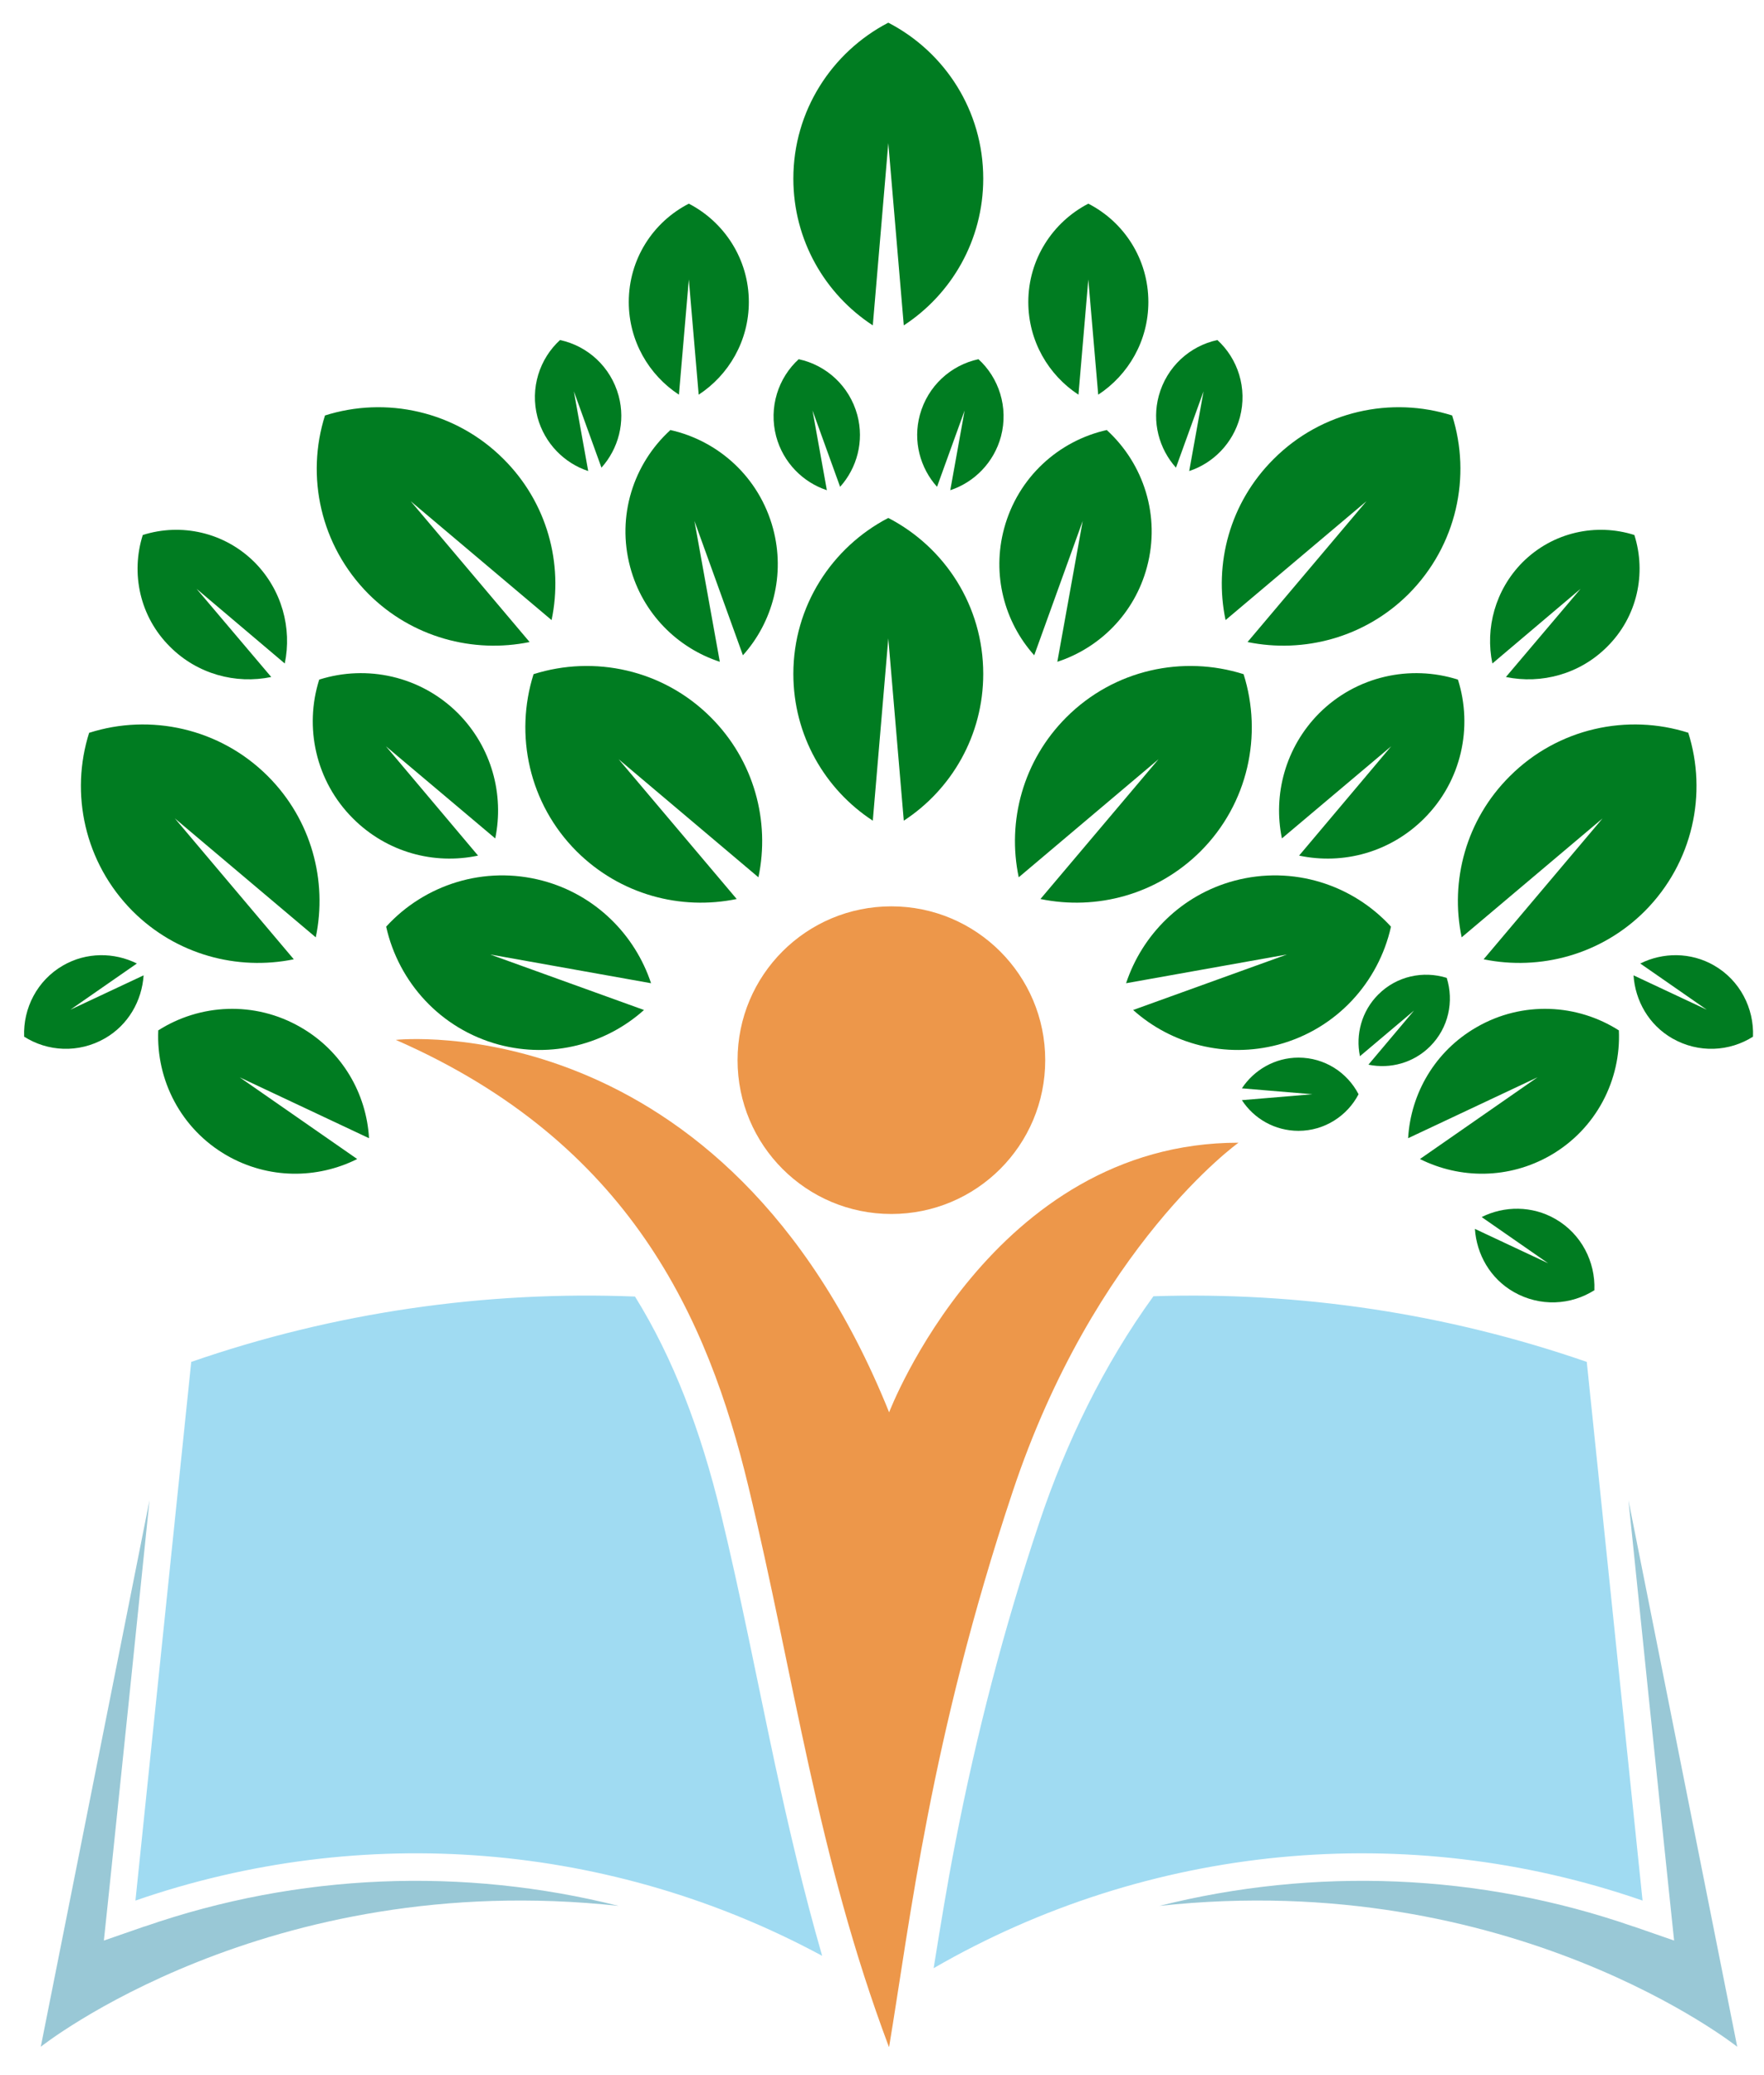 <svg width="51" height="60" viewBox="0 0 51 60" fill="none" xmlns="http://www.w3.org/2000/svg">
<g clip-path="url(#clip0_15_285)">
<path fill-rule="evenodd" clip-rule="evenodd" d="M25.69 14.98C27.319 15.827 28.427 17.522 28.427 19.485C28.427 21.261 27.515 22.825 26.13 23.729L25.682 18.459L25.234 23.729C23.849 22.825 22.937 21.261 22.937 19.485C22.937 17.522 24.053 15.827 25.674 14.98" fill="#007C21"/>
<path fill-rule="evenodd" clip-rule="evenodd" d="M15.426 19.493C17.177 18.939 19.165 19.355 20.55 20.74C21.804 21.994 22.269 23.745 21.927 25.366L17.886 21.953L21.299 25.994C19.678 26.328 17.935 25.872 16.672 24.617C15.288 23.232 14.872 21.245 15.426 19.493Z" fill="#007C21"/>
<path fill-rule="evenodd" clip-rule="evenodd" d="M11.166 26.792C12.274 25.578 14.001 25.016 15.687 25.464C17.218 25.871 18.359 27.028 18.823 28.429L14.172 27.598L18.619 29.203C17.52 30.189 15.956 30.612 14.424 30.205C12.73 29.749 11.524 28.396 11.166 26.8" fill="#007C21"/>
<path fill-rule="evenodd" clip-rule="evenodd" d="M4.576 29.79C4.51 31.223 5.227 32.641 6.555 33.407C7.761 34.099 9.17 34.091 10.327 33.512L6.93 31.15L10.669 32.91C10.595 31.622 9.895 30.392 8.689 29.7C7.362 28.934 5.773 29.024 4.567 29.798" fill="#007C21"/>
<path fill-rule="evenodd" clip-rule="evenodd" d="M9.227 19.656C8.795 21.025 9.121 22.581 10.204 23.664C11.19 24.649 12.551 25.008 13.821 24.739L11.158 21.578L14.318 24.242C14.579 22.98 14.22 21.611 13.243 20.625C12.16 19.542 10.604 19.216 9.235 19.648" fill="#007C21"/>
<path fill-rule="evenodd" clip-rule="evenodd" d="M19.377 12.439C18.318 13.408 17.821 14.915 18.22 16.398C18.579 17.742 19.589 18.736 20.811 19.135L20.077 15.062L21.479 18.947C22.342 17.986 22.709 16.618 22.35 15.282C21.951 13.799 20.77 12.74 19.369 12.431" fill="#007C21"/>
<path fill-rule="evenodd" clip-rule="evenodd" d="M2.58 21.179C2.018 22.939 2.441 24.943 3.834 26.344C5.097 27.607 6.865 28.071 8.494 27.737L5.056 23.664L9.129 27.102C9.471 25.472 9.007 23.705 7.744 22.442C6.351 21.049 4.339 20.625 2.58 21.188" fill="#007C21"/>
<path fill-rule="evenodd" clip-rule="evenodd" d="M9.398 12.007C8.836 13.767 9.26 15.771 10.652 17.172C11.915 18.434 13.683 18.898 15.312 18.564L11.874 14.492L15.947 17.929C16.29 16.3 15.825 14.532 14.555 13.27C13.162 11.877 11.149 11.453 9.39 12.015" fill="#007C21"/>
<path fill-rule="evenodd" clip-rule="evenodd" d="M4.128 15.469C3.777 16.577 4.038 17.832 4.918 18.703C5.708 19.493 6.816 19.787 7.842 19.575L5.683 17.025L8.233 19.184C8.445 18.166 8.152 17.058 7.362 16.259C6.482 15.38 5.227 15.119 4.128 15.469Z" fill="#007C21"/>
<path fill-rule="evenodd" clip-rule="evenodd" d="M16.2 9.824C15.597 10.37 15.32 11.225 15.54 12.064C15.744 12.821 16.314 13.392 17.006 13.62L16.591 11.314L17.389 13.522C17.878 12.976 18.09 12.202 17.886 11.445C17.658 10.606 16.99 10.003 16.192 9.832" fill="#007C21"/>
<path fill-rule="evenodd" clip-rule="evenodd" d="M23.1 10.378C22.497 10.924 22.22 11.779 22.44 12.618C22.643 13.375 23.214 13.946 23.906 14.174L23.491 11.868L24.289 14.076C24.778 13.53 24.989 12.756 24.786 11.999C24.558 11.16 23.89 10.557 23.091 10.386" fill="#007C21"/>
<path fill-rule="evenodd" clip-rule="evenodd" d="M19.915 5.889C20.941 6.419 21.65 7.494 21.65 8.732C21.65 9.856 21.071 10.842 20.2 11.412L19.915 8.081L19.629 11.412C18.758 10.842 18.179 9.856 18.179 8.732C18.179 7.494 18.88 6.419 19.915 5.889Z" fill="#007C21"/>
<path fill-rule="evenodd" clip-rule="evenodd" d="M0.69 29.969C1.374 30.409 2.27 30.458 3.028 30.026C3.712 29.635 4.103 28.934 4.152 28.201L2.034 29.195L3.957 27.859C3.305 27.533 2.498 27.525 1.822 27.916C1.073 28.348 0.666 29.154 0.698 29.969" fill="#007C21"/>
<path fill-rule="evenodd" clip-rule="evenodd" d="M35.954 19.493C34.203 18.939 32.215 19.355 30.83 20.74C29.576 21.994 29.111 23.745 29.453 25.366L33.494 21.953L30.081 25.994C31.702 26.328 33.445 25.872 34.708 24.617C36.092 23.232 36.508 21.245 35.954 19.493Z" fill="#007C21"/>
<path fill-rule="evenodd" clip-rule="evenodd" d="M46.804 29.79C46.87 31.223 46.153 32.641 44.825 33.407C43.619 34.099 42.21 34.091 41.053 33.512L44.45 31.15L40.711 32.91C40.785 31.622 41.485 30.392 42.691 29.7C44.018 28.934 45.607 29.024 46.812 29.798" fill="#007C21"/>
<path fill-rule="evenodd" clip-rule="evenodd" d="M42.153 19.656C42.585 21.025 42.259 22.581 41.175 23.664C40.19 24.649 38.83 25.008 37.559 24.739L40.222 21.578L37.062 24.242C36.801 22.98 37.16 21.611 38.137 20.625C39.221 19.542 40.776 19.216 42.145 19.648" fill="#007C21"/>
<path fill-rule="evenodd" clip-rule="evenodd" d="M32.003 12.439C33.062 13.408 33.559 14.915 33.16 16.398C32.801 17.742 31.791 18.736 30.569 19.135L31.303 15.062L29.901 18.947C29.038 17.986 28.671 16.618 29.03 15.282C29.429 13.799 30.61 12.74 32.011 12.431" fill="#007C21"/>
<path fill-rule="evenodd" clip-rule="evenodd" d="M48.808 21.179C49.37 22.939 48.947 24.943 47.554 26.344C46.291 27.607 44.523 28.071 42.894 27.737L46.332 23.664L42.259 27.102C41.917 25.472 42.381 23.705 43.652 22.442C45.045 21.049 47.057 20.625 48.816 21.188" fill="#007C21"/>
<path fill-rule="evenodd" clip-rule="evenodd" d="M41.982 12.007C42.544 13.767 42.12 15.771 40.727 17.172C39.465 18.434 37.697 18.898 36.068 18.564L39.506 14.492L35.433 17.929C35.09 16.3 35.555 14.532 36.826 13.27C38.218 11.877 40.231 11.453 41.99 12.015" fill="#007C21"/>
<path fill-rule="evenodd" clip-rule="evenodd" d="M47.252 15.469C47.603 16.577 47.342 17.832 46.462 18.703C45.672 19.493 44.564 19.787 43.538 19.575L45.697 17.025L43.147 19.184C42.935 18.166 43.228 17.058 44.018 16.259C44.898 15.38 46.153 15.119 47.252 15.469Z" fill="#007C21"/>
<path fill-rule="evenodd" clip-rule="evenodd" d="M35.188 9.824C35.791 10.37 36.068 11.225 35.848 12.064C35.644 12.821 35.074 13.392 34.382 13.62L34.797 11.314L33.999 13.522C33.51 12.976 33.298 12.202 33.502 11.445C33.73 10.606 34.398 10.003 35.196 9.832" fill="#007C21"/>
<path fill-rule="evenodd" clip-rule="evenodd" d="M28.28 10.378C28.883 10.924 29.16 11.779 28.94 12.618C28.737 13.375 28.166 13.946 27.474 14.174L27.889 11.868L27.091 14.076C26.602 13.53 26.39 12.756 26.594 11.999C26.822 11.16 27.49 10.557 28.289 10.386" fill="#007C21"/>
<path fill-rule="evenodd" clip-rule="evenodd" d="M31.465 5.889C30.439 6.419 29.73 7.494 29.73 8.732C29.73 9.856 30.309 10.842 31.18 11.412L31.465 8.081L31.751 11.412C32.622 10.842 33.201 9.856 33.201 8.732C33.201 7.494 32.5 6.419 31.465 5.889Z" fill="#007C21"/>
<path fill-rule="evenodd" clip-rule="evenodd" d="M50.69 29.969C50.006 30.409 49.11 30.458 48.352 30.026C47.668 29.635 47.277 28.934 47.228 28.201L49.346 29.195L47.423 27.859C48.075 27.533 48.882 27.525 49.558 27.916C50.307 28.348 50.714 29.154 50.682 29.969" fill="#007C21"/>
<path fill-rule="evenodd" clip-rule="evenodd" d="M46.104 37.3C45.419 37.74 44.523 37.789 43.766 37.357C43.082 36.966 42.691 36.266 42.642 35.532L44.76 36.526L42.837 35.19C43.489 34.864 44.295 34.856 44.971 35.247C45.721 35.679 46.128 36.486 46.096 37.3" fill="#007C21"/>
<path fill-rule="evenodd" clip-rule="evenodd" d="M25.69 0.66C27.319 1.507 28.427 3.201 28.427 5.164C28.427 6.94 27.515 8.504 26.13 9.408L25.682 4.138L25.234 9.408C23.849 8.504 22.937 6.94 22.937 5.164C22.937 3.201 24.053 1.507 25.674 0.66" fill="#007C21"/>
<path fill-rule="evenodd" clip-rule="evenodd" d="M40.214 26.792C39.106 25.578 37.38 25.016 35.693 25.464C34.162 25.871 33.021 27.028 32.557 28.429L37.208 27.598L32.761 29.203C33.86 30.189 35.425 30.612 36.956 30.205C38.65 29.749 39.856 28.396 40.214 26.8" fill="#007C21"/>
<path fill-rule="evenodd" clip-rule="evenodd" d="M39.278 31.639C38.952 32.266 38.292 32.697 37.542 32.697C36.858 32.697 36.255 32.347 35.905 31.81L37.942 31.639L35.905 31.468C36.255 30.938 36.858 30.58 37.542 30.58C38.3 30.58 38.952 31.011 39.278 31.639Z" fill="#007C21"/>
<path fill-rule="evenodd" clip-rule="evenodd" d="M41.827 28.274C42.039 28.951 41.884 29.716 41.347 30.254C40.866 30.735 40.19 30.914 39.563 30.784L40.882 29.219L39.318 30.539C39.188 29.912 39.367 29.236 39.848 28.755C40.385 28.218 41.151 28.063 41.827 28.274Z" fill="#007C21"/>
<path fill-rule="evenodd" clip-rule="evenodd" d="M4.176 55.702L3.003 56.109L3.134 54.871C3.533 51.043 3.932 47.206 4.323 43.377L1.179 59.18C1.179 59.18 7.687 53.999 17.886 55.107C13.406 53.983 8.64 54.154 4.185 55.702" fill="#99C8D6"/>
<path fill-rule="evenodd" clip-rule="evenodd" d="M23.767 56.549C17.699 53.275 10.498 52.672 3.916 54.953C4.453 49.764 4.991 44.566 5.529 39.378C9.667 37.944 14.025 37.317 18.359 37.488C19.475 39.288 20.265 41.382 20.843 43.768C21.422 46.163 21.886 48.574 22.399 50.977C22.806 52.859 23.238 54.708 23.767 56.541V56.549ZM33.339 37.48C37.575 37.341 41.827 37.976 45.876 39.378C46.413 44.575 46.951 49.764 47.489 54.953C40.67 52.59 33.192 53.324 26.993 56.908C27.189 55.694 27.384 54.488 27.621 53.275C28.232 50.13 29.03 47.059 30.048 44.021C30.822 41.707 31.913 39.459 33.347 37.48H33.339Z" fill="#A0DBF2"/>
<path fill-rule="evenodd" clip-rule="evenodd" d="M47.228 55.702L48.401 56.109L48.271 54.871C47.871 51.043 47.472 47.206 47.081 43.377L50.226 59.18C50.226 59.18 43.717 53.999 33.518 55.107C37.998 53.983 42.764 54.154 47.22 55.702" fill="#99C8D6"/>
<path fill-rule="evenodd" clip-rule="evenodd" d="M25.698 59.18C23.621 53.649 22.969 48.509 21.633 42.962C20.468 38.131 18.228 33.04 11.443 30.067C11.443 30.067 20.949 29.024 25.706 40.836C25.706 40.836 28.68 33.04 35.807 33.04C35.807 33.04 31.645 36.013 29.274 43.141C26.896 50.269 26.301 55.621 25.706 59.18" fill="#ED974A"/>
<path fill-rule="evenodd" clip-rule="evenodd" d="M25.771 26.206C28.223 26.206 30.219 28.193 30.219 30.653C30.219 33.113 28.232 35.101 25.771 35.101C23.311 35.101 21.324 33.113 21.324 30.653C21.324 28.193 23.311 26.206 25.771 26.206Z" fill="#ED974A"/>
</g>
<defs>
<clipPath id="clip0_15_285">
<rect width="50" height="58.521" fill="white" transform="translate(0.69 0.66)"/>
</clipPath>
</defs>
</svg>
